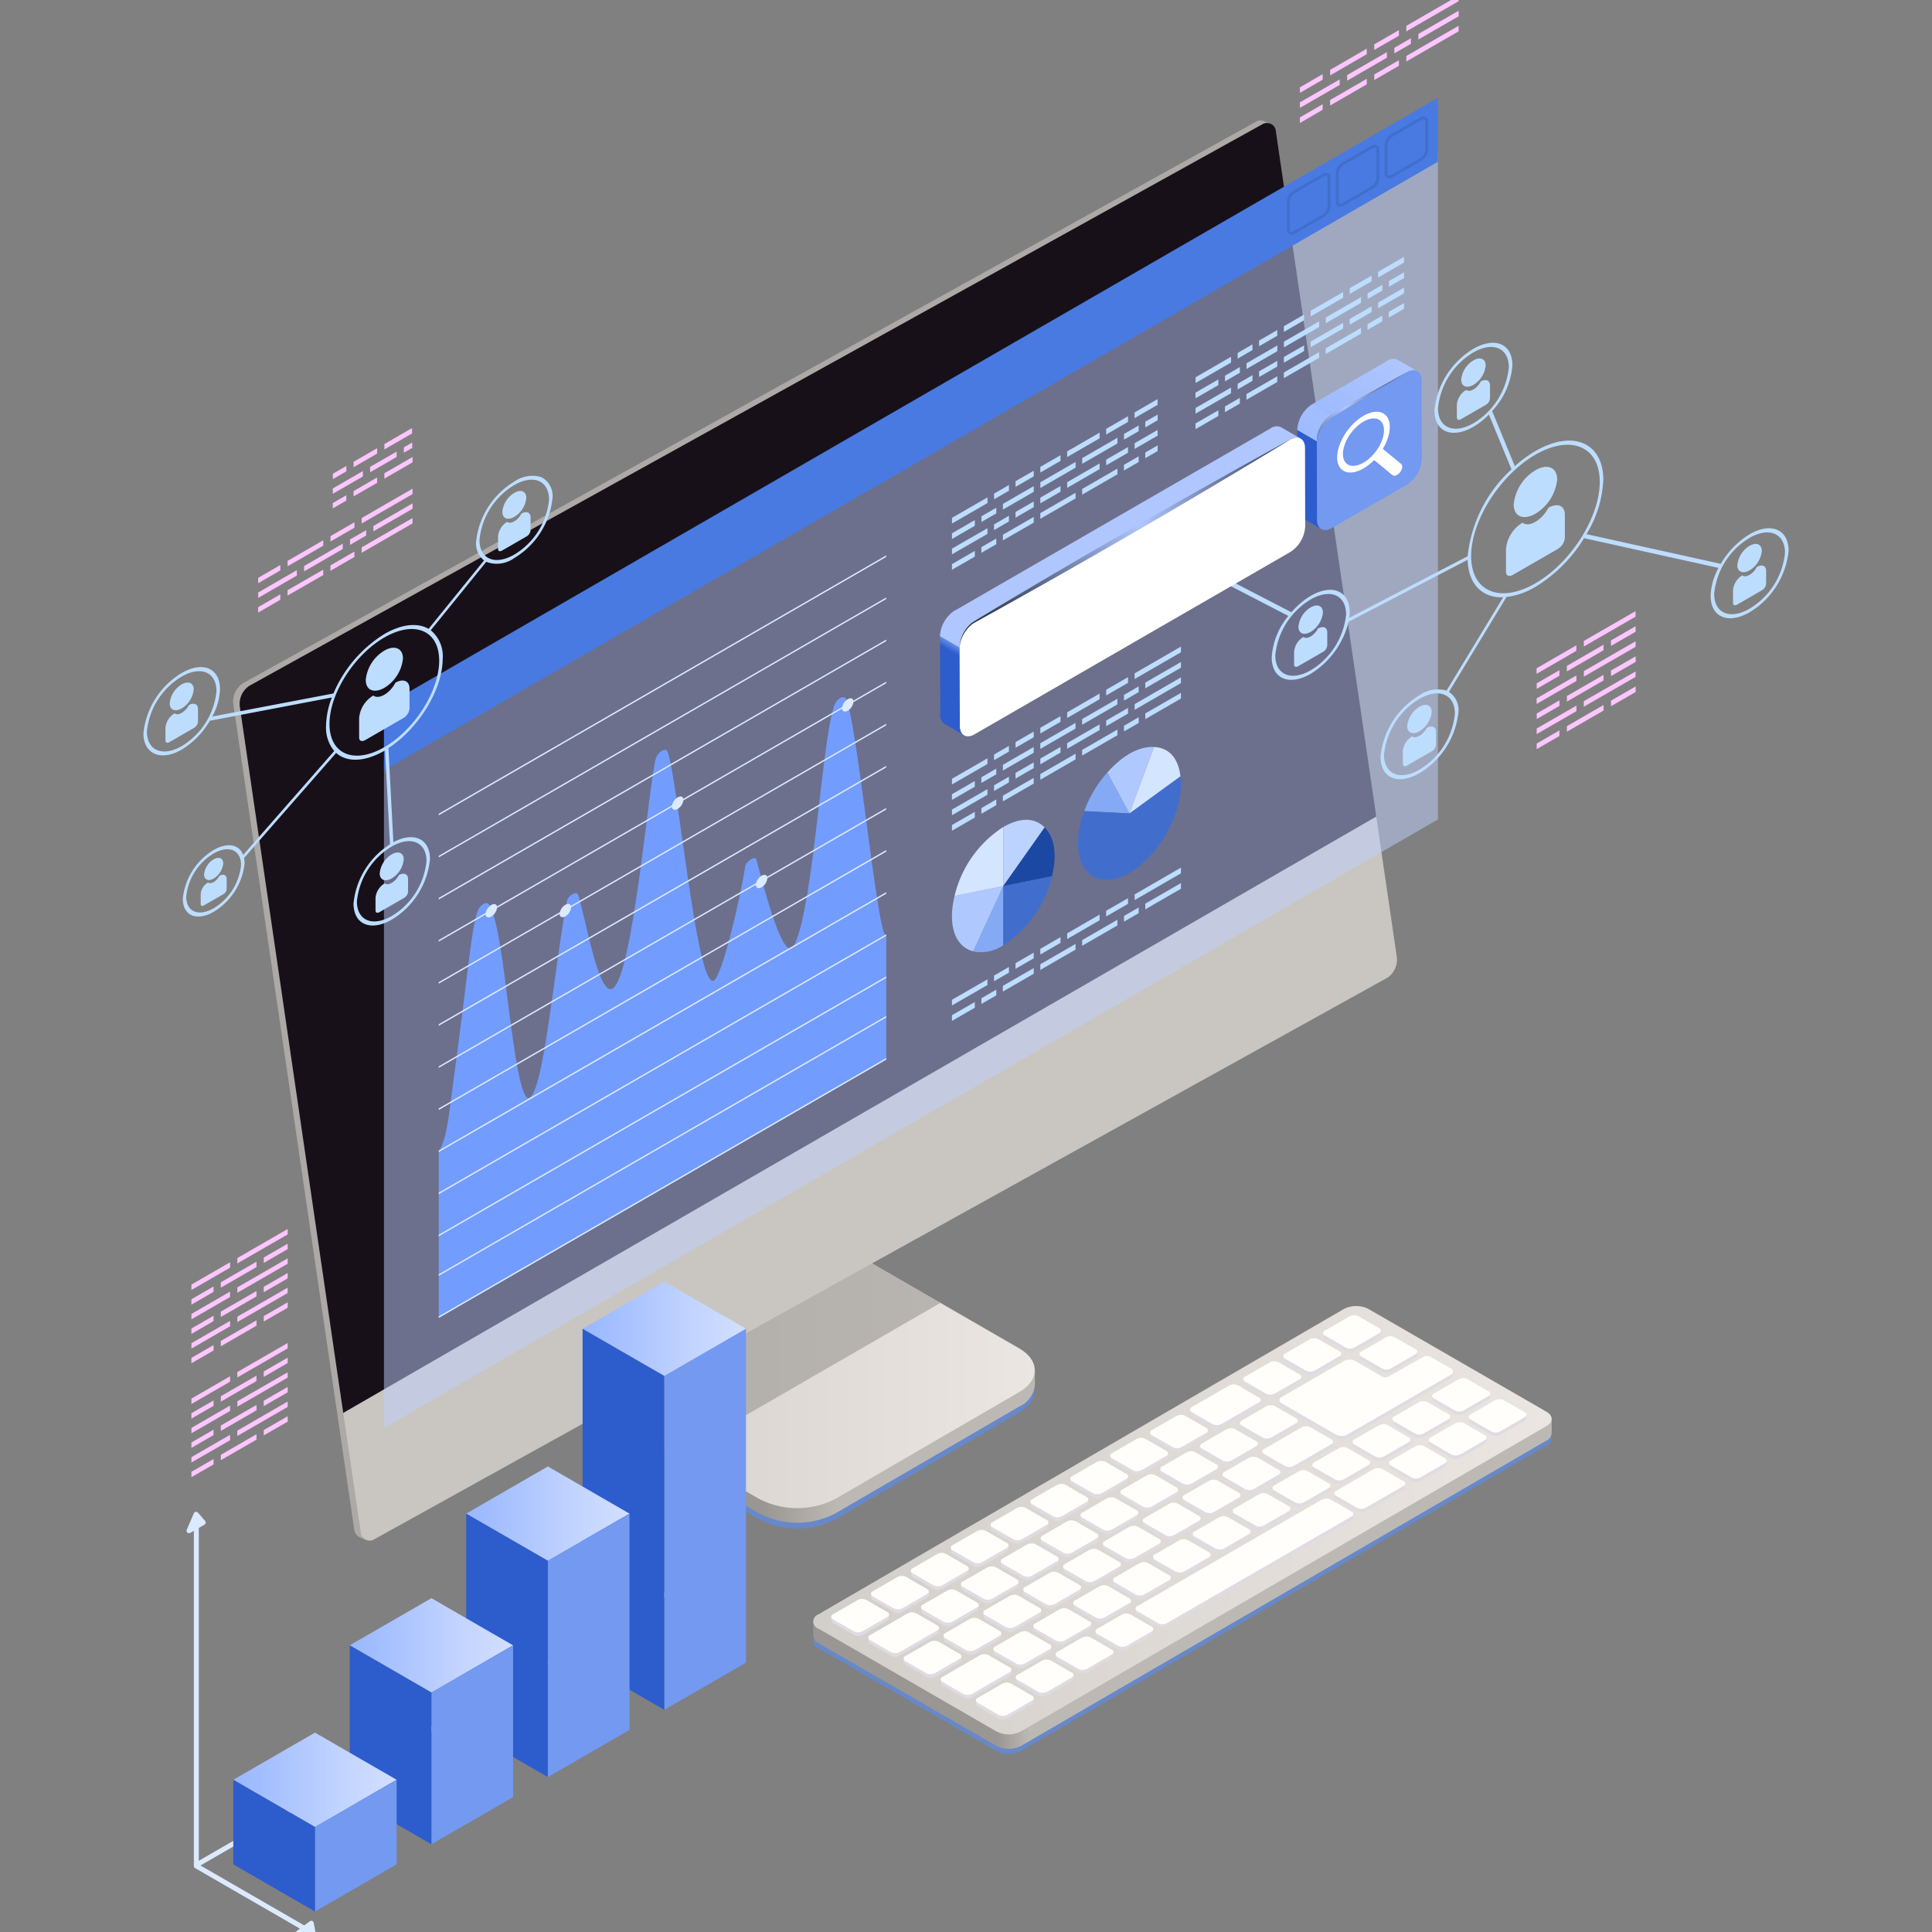 <svg xmlns="http://www.w3.org/2000/svg" xmlns:xlink="http://www.w3.org/1999/xlink" viewBox="0 0 170 170"><rect x="0" y="0" width="170" height="170" fill="#808080" stroke="none"/><defs><linearGradient id="a" x1="-681.524" y1="415.922" x2="-679.224" y2="415.922" gradientTransform="matrix(2.857, 0, 0, -2.857, 2014.239, 1315.611)" gradientUnits="userSpaceOnUse"><stop offset="0" stop-color="#999693"/><stop offset="1" stop-color="#bcb9b5"/></linearGradient><linearGradient id="b" x1="-687.793" y1="418.296" x2="-673.127" y2="418.296" gradientTransform="matrix(2.857, 0, 0, -2.857, 2014.239, 1315.611)" gradientUnits="userSpaceOnUse"><stop offset="0" stop-color="#d2ceca"/><stop offset="1" stop-color="#ebe6e1"/></linearGradient><linearGradient id="c" x1="-674.283" y1="411.69" x2="-673.327" y2="411.69" xlink:href="#a"/><linearGradient id="d" x1="-679.948" y1="413.652" x2="-657.207" y2="413.652" xlink:href="#b"/><linearGradient id="e" x1="-662.385" y1="449.64" x2="-664.093" y2="446.682" gradientTransform="matrix(2.857, 0, 0, -2.857, 2014.239, 1315.611)" gradientUnits="userSpaceOnUse"><stop offset="0" stop-color="#afc6ff"/><stop offset="1" stop-color="#98b7ff"/></linearGradient><linearGradient id="f" x1="-672.871" y1="439.904" x2="-673.363" y2="439.052" gradientTransform="matrix(2.857, 0, 0, -2.857, 2014.239, 1315.611)" gradientUnits="userSpaceOnUse"><stop offset="0" stop-color="#afc6ff"/><stop offset="0.073" stop-color="#a7c1ff"/><stop offset="0.221" stop-color="#9cb9ff"/><stop offset="0.384" stop-color="#98b7ff"/><stop offset="0.482" stop-color="#91b1fb"/><stop offset="0.627" stop-color="#7c9ff2"/><stop offset="0.803" stop-color="#5b83e2"/><stop offset="1" stop-color="#2d5ccc"/></linearGradient><radialGradient id="g" cx="-669.91" cy="444.338" r="8.622" gradientTransform="matrix(2.857, 0, 0, -2.857, 2014.239, 1315.611)" gradientUnits="userSpaceOnUse"><stop offset="0" stop-color="#afc6ff"/><stop offset="0.014" stop-color="#acc3fb"/><stop offset="0.386" stop-color="#637091"/><stop offset="0.685" stop-color="#2e3443"/><stop offset="0.896" stop-color="#0d0e13"/><stop offset="1"/></radialGradient><radialGradient id="h" cx="-663.623" cy="447.932" r="3.888" xlink:href="#g"/><linearGradient id="i" x1="153.192" y1="419.548" x2="158.224" y2="419.548" gradientTransform="translate(503.323 1315.611) rotate(180) scale(2.857)" gradientUnits="userSpaceOnUse"><stop offset="0" stop-color="#d2dfff"/><stop offset="0.351" stop-color="#c1d3ff"/><stop offset="1" stop-color="#98b7ff"/></linearGradient><linearGradient id="j" x1="156.778" y1="413.855" x2="161.809" y2="413.855" xlink:href="#i"/><linearGradient id="k" x1="160.364" y1="409.798" x2="165.395" y2="409.798" xlink:href="#i"/><linearGradient id="l" x1="163.95" y1="405.657" x2="168.981" y2="405.657" xlink:href="#i"/></defs><path d="M136.081,125.944a.659.659,0,0,1,.007,1.248L89.833,154.074a2.357,2.357,0,0,1-2.153,0l-15.673-9.048A.66.66,0,0,1,72,143.778L118.255,116.9a2.383,2.383,0,0,1,2.154,0Z" fill="#6788c9"/><path d="M89.675,120.44c1.829,1.056,1.831,2.787.006,3.847l-16.2,9.418a7.346,7.346,0,0,1-6.642.009L49.262,123.569a.234.234,0,0,1-.085-.319.256.256,0,0,1,.085-.085l22.493-13.072Z" fill="#6788c9"/><path d="M48.916,121.571l0,1.273,17.92,10.347a7.3,7.3,0,0,0,6.627,0L89.7,123.755a2.324,2.324,0,0,0,1.363-1.905l0-1.273Z" fill="url(#a)"/><path d="M89.675,118.642c1.829,1.056,1.831,2.787.006,3.847l-16.2,9.415a7.346,7.346,0,0,1-6.642.01L49.262,121.768a.235.235,0,0,1-.085-.32.262.262,0,0,1,.085-.084l22.493-13.07Z" fill="url(#b)"/><polygon points="56.991 106.917 79.881 93.663 72.816 108.905 49.927 122.158 56.991 106.917" fill="#bcb9b5"/><polygon points="56.154 105.936 56.991 106.917 49.927 122.158 49.438 122.094 48.914 121.573 56.154 105.936" fill="#8d3fcf"/><path d="M59.829,127.877,82.75,114.643l-9.935-5.736,7.068-15.244-22.89,13.254-.837-.982-7.24,15.636,0,1.273,10.918,6.305Z" fill="#999693" opacity="0.6" style="isolation:isolate"/><path d="M111.19,10.645a.815.815,0,0,0-.7.077L21.385,60.115a1.909,1.909,0,0,0-.858,1.824l10.635,72.6a.894.894,0,0,0,.516.748l.567.222L111.758,10.868Z" fill="#aca9a6"/><path d="M31.776,54.892l-9.823,5.445a1.59,1.59,0,0,0-.525.529Z" fill="#bcb9b5"/><path d="M29.945,122.557l1.789,12.206a.791.791,0,0,0,1.222.669l89.106-49.391a1.909,1.909,0,0,0,.849-1.819l-1.846-12.594a1.061,1.061,0,0,0-1.2-.9,1.079,1.079,0,0,0-.377.131Z" fill="#c9c6c1"/><path d="M112.274,11.619a.792.792,0,0,0-1.214-.675L21.953,60.336A1.907,1.907,0,0,0,21.1,62.16L30.2,124.326l90.9-52.475Z" fill="#181019"/><path d="M71.558,142.675l0,1.278a.767.767,0,0,0,.45.629l15.672,9.048a2.363,2.363,0,0,0,2.153,0l46.255-26.88a.761.761,0,0,0,.445-.621l0-1.277Z" fill="url(#c)"/><path d="M136.081,124.224c.6.348.6.9.007,1.249l-46.255,26.88a2.363,2.363,0,0,1-2.153,0L72.007,143.3A.66.66,0,0,1,72,142.056l46.256-26.88a2.389,2.389,0,0,1,2.154,0Z" fill="url(#d)"/><path d="M87.432,145.378a.154.154,0,0,1,0-.074.158.158,0,0,1,0-.075.24.24,0,0,1,.146-.257l2.172-1.255a.851.851,0,0,1,.765,0l1.827,1.055a.24.24,0,0,1,.146.258.184.184,0,0,1,0,.074.184.184,0,0,1,0,.074.241.241,0,0,1-.146.259l-2.173,1.254a.845.845,0,0,1-.765,0l-1.826-1.055A.241.241,0,0,1,87.432,145.378Zm-4.252-.921,1.827,1.055a.849.849,0,0,0,.764,0l2.172-1.255A.239.239,0,0,0,88.09,144a.189.189,0,0,0,0-.075.184.184,0,0,0,0-.074.238.238,0,0,0-.147-.257l-1.826-1.056a.845.845,0,0,0-.765,0l-2.172,1.255a.24.24,0,0,0-.146.257.158.158,0,0,0,0,.075.15.15,0,0,0,0,.073A.241.241,0,0,0,83.18,144.457Zm5.038-7.216a.241.241,0,0,0-.145.258.184.184,0,0,0,0,.074.184.184,0,0,0,0,.074.241.241,0,0,0,.145.258l1.829,1.055a.843.843,0,0,0,.764,0l2.172-1.255a.239.239,0,0,0,.146-.257.154.154,0,0,0,0-.074.158.158,0,0,0,0-.075.239.239,0,0,0-.146-.258C90.3,135.49,91.2,135.518,88.218,137.241Zm30.015-6.753,2.173-1.254a.243.243,0,0,0,.146-.259.18.18,0,0,0,0-.073.184.184,0,0,0,0-.074.242.242,0,0,0-.146-.258l-1.827-1.055a.839.839,0,0,0-.765,0l-2.172,1.253a.24.24,0,0,0-.146.259.154.154,0,0,0,0,.074.15.15,0,0,0,0,.073.239.239,0,0,0,.146.259l1.826,1.055A.839.839,0,0,0,118.233,130.488ZM93.679,144.665l2.173-1.254a.24.24,0,0,0,.146-.258.224.224,0,0,0,0-.073.236.236,0,0,0,0-.075.24.24,0,0,0-.146-.258l-1.827-1.055a.845.845,0,0,0-.765,0l-2.173,1.254a.241.241,0,0,0-.145.258.15.15,0,0,0,0,.073.163.163,0,0,0,0,.076.239.239,0,0,0,.145.257l1.827,1.055a.841.841,0,0,0,.763,0Zm-6.8-6.654-2.174,1.255a.242.242,0,0,0-.145.258.184.184,0,0,0,0,.074.184.184,0,0,0,0,.074.242.242,0,0,0,.145.258l1.828,1.055a.845.845,0,0,0,.765,0l2.172-1.254a.241.241,0,0,0,.147-.258.184.184,0,0,0,0-.074.184.184,0,0,0,0-.074.24.24,0,0,0-.147-.258l-1.827-1.056A.849.849,0,0,0,86.884,138.011Zm24.333-3.472,2.172-1.255a.239.239,0,0,0,.147-.257.189.189,0,0,0,0-.075.184.184,0,0,0,0-.074.241.241,0,0,0-.147-.258l-1.826-1.055a.845.845,0,0,0-.765,0l-2.172,1.255a.24.24,0,0,0-.146.257.189.189,0,0,0,0,.075.184.184,0,0,0,0,.074.238.238,0,0,0,.146.257l1.826,1.056A.851.851,0,0,0,111.217,134.539ZM93.9,133.961l-2.174,1.254a.241.241,0,0,0-.145.259.15.15,0,0,0,0,.073.158.158,0,0,0,0,.075.242.242,0,0,0,.145.257l1.827,1.056a.847.847,0,0,0,.766,0l2.172-1.256a.24.24,0,0,0,.146-.256.189.189,0,0,0,0-.075.184.184,0,0,0,0-.074.242.242,0,0,0-.146-.258l-1.827-1.055a.841.841,0,0,0-.766,0Zm13.808,2.6,2.174-1.255a.242.242,0,0,0,.146-.258.23.23,0,0,0,0-.074.23.23,0,0,0,0-.074.243.243,0,0,0-.146-.258l-1.828-1.054a.843.843,0,0,0-.764,0l-2.173,1.253a.243.243,0,0,0-.146.258.189.189,0,0,0,0,.075.184.184,0,0,0,0,.074.241.241,0,0,0,.146.258l1.827,1.055a.847.847,0,0,0,.763,0Zm-10.524,6.076,2.174-1.255a.241.241,0,0,0,.146-.258.23.23,0,0,0,0-.074.224.224,0,0,0,0-.073.242.242,0,0,0-.146-.259l-1.828-1.055a.849.849,0,0,0-.764,0L94.6,140.92a.24.24,0,0,0-.145.257.158.158,0,0,0,0,.075.154.154,0,0,0,0,.074.237.237,0,0,0,.145.257l1.827,1.056a.844.844,0,0,0,.763,0Zm17.539-10.126,2.173-1.255a.236.236,0,0,0,.146-.258.18.18,0,0,0,0-.073.184.184,0,0,0,0-.074.241.241,0,0,0-.146-.259l-1.826-1.054a.847.847,0,0,0-.766,0l-2.172,1.254a.243.243,0,0,0-.147.258.184.184,0,0,0,0,.074.189.189,0,0,0,0,.075.243.243,0,0,0,.147.258l1.828,1.054A.841.841,0,0,0,114.725,132.513Zm-14.031,8.1,2.172-1.254a.242.242,0,0,0,.146-.259.154.154,0,0,0,0-.074.154.154,0,0,0,0-.074.24.24,0,0,0-.146-.258l-1.827-1.055a.843.843,0,0,0-.764,0L98.1,138.9a.242.242,0,0,0-.145.258.15.15,0,0,0,0,.073.158.158,0,0,0,0,.075.242.242,0,0,0,.145.258l1.828,1.055A.845.845,0,0,0,100.694,140.615Zm3.506-2.026,2.174-1.255a.239.239,0,0,0,.146-.257.23.23,0,0,0,0-.074.23.23,0,0,0,0-.074.241.241,0,0,0-.146-.258l-1.827-1.055a.843.843,0,0,0-.764,0l-2.174,1.255a.241.241,0,0,0-.145.258.15.15,0,0,0,0,.073.158.158,0,0,0,0,.075.243.243,0,0,0,.145.258l1.829,1.054A.839.839,0,0,0,104.2,138.589Zm-20.824,1.448L81.2,141.291a.243.243,0,0,0-.145.258.184.184,0,0,0,0,.074.189.189,0,0,0,0,.075.243.243,0,0,0,.145.258l1.828,1.054a.843.843,0,0,0,.764,0l2.173-1.254a.241.241,0,0,0,.147-.258.184.184,0,0,0,0-.074.184.184,0,0,0,0-.074.24.24,0,0,0-.147-.258l-1.827-1.055A.843.843,0,0,0,83.376,140.037Zm12.919-.6,2.173-1.255a.239.239,0,0,0,.146-.257.189.189,0,0,0,0-.075.184.184,0,0,0,0-.074.243.243,0,0,0-.146-.258l-1.828-1.056a.854.854,0,0,0-.763,0L93.7,137.718a.238.238,0,0,0-.146.257.189.189,0,0,0,0,.075.179.179,0,0,0,0,.073.24.24,0,0,0,.146.258l1.827,1.055a.849.849,0,0,0,.764,0Zm10.524-6.076,2.174-1.254a.245.245,0,0,0,.145-.259.154.154,0,0,0,0-.074.154.154,0,0,0,0-.074.241.241,0,0,0-.145-.258l-1.829-1.055a.843.843,0,0,0-.764,0l-2.172,1.255a.239.239,0,0,0-.146.258.18.18,0,0,0,0,.073.189.189,0,0,0,0,.075.237.237,0,0,0,.146.257l1.827,1.056a.843.843,0,0,0,.764,0Zm-3.508,2.024,2.173-1.253a.241.241,0,0,0,.145-.258.133.133,0,0,0,0-.074.133.133,0,0,0,0-.074.24.24,0,0,0-.145-.258l-1.828-1.056a.849.849,0,0,0-.764,0l-2.171,1.255a.241.241,0,0,0-.146.258.189.189,0,0,0,0,.075.184.184,0,0,0,0,.074.241.241,0,0,0,.146.257l1.828,1.054a.836.836,0,0,0,.762,0ZM99.8,137.411l2.173-1.255a.237.237,0,0,0,.145-.258.154.154,0,0,0,0-.074.154.154,0,0,0,0-.074.238.238,0,0,0-.145-.258l-1.828-1.055a.849.849,0,0,0-.764,0l-2.172,1.254a.241.241,0,0,0-.146.258.184.184,0,0,0,0,.074.189.189,0,0,0,0,.075.24.24,0,0,0,.146.257l1.827,1.056a.843.843,0,0,0,.764,0Zm26.243-14.445a.15.15,0,0,0,0,.073.158.158,0,0,0,0,.075.24.24,0,0,0,.146.257l1.827,1.056a.843.843,0,0,0,.764,0l2.173-1.254a.241.241,0,0,0,.146-.258.159.159,0,0,0,0-.075.154.154,0,0,0,0-.074.24.24,0,0,0-.146-.258l-1.826-1.055a.845.845,0,0,0-.765,0l-2.173,1.254a.243.243,0,0,0-.146.259Zm-33.26,18.5,2.174-1.254a.241.241,0,0,0,.145-.258.184.184,0,0,0,0-.074.184.184,0,0,0,0-.074.237.237,0,0,0-.145-.257l-1.828-1.056a.837.837,0,0,0-.764,0L90.2,139.742a.243.243,0,0,0-.147.258.236.236,0,0,0,0,.075.224.224,0,0,0,0,.073.245.245,0,0,0,.147.258l1.828,1.055a.843.843,0,0,0,.764,0Zm-3.161-.946a.845.845,0,0,0-.765,0l-2.172,1.254a.243.243,0,0,0-.148.259.224.224,0,0,0,0,.073.23.23,0,0,0,0,.074.245.245,0,0,0,.148.259l1.825,1.054a.841.841,0,0,0,.766,0l2.172-1.253a.243.243,0,0,0,.147-.259.23.23,0,0,0,0-.074.23.23,0,0,0,0-.074.241.241,0,0,0-.147-.258Zm11.291-10.6-2.174,1.255a.24.24,0,0,0-.145.258.189.189,0,0,0,0,.075.179.179,0,0,0,0,.073.241.241,0,0,0,.145.258l1.828,1.056a.856.856,0,0,0,.764,0l2.173-1.256a.243.243,0,0,0,.147-.258.23.23,0,0,0,0-.074.23.23,0,0,0,0-.074.247.247,0,0,0-.147-.258l-1.827-1.055a.849.849,0,0,0-.764,0Zm3.507-2.026-2.173,1.255a.241.241,0,0,0-.145.257.189.189,0,0,0,0,.075.189.189,0,0,0,0,.075.239.239,0,0,0,.145.257l1.828,1.055a.843.843,0,0,0,.764,0l2.173-1.254a.247.247,0,0,0,.147-.258.23.23,0,0,0,0-.074.23.23,0,0,0,0-.074.247.247,0,0,0-.147-.258l-1.828-1.056a.844.844,0,0,0-.763,0Zm5.9,3.45,2.172-1.254a.241.241,0,0,0,.146-.258.154.154,0,0,0,0-.074.158.158,0,0,0,0-.075.24.24,0,0,0-.146-.257l-1.827-1.055a.845.845,0,0,0-.765,0l-2.173,1.254a.243.243,0,0,0-.145.258.189.189,0,0,0,0,.075.18.18,0,0,0,0,.073.241.241,0,0,0,.145.258l1.829,1.055a.842.842,0,0,0,.765,0Zm-2.4-5.474-2.173,1.254a.241.241,0,0,0-.145.257.158.158,0,0,0,0,.075.154.154,0,0,0,0,.074.245.245,0,0,0,.145.259l1.828,1.053a.839.839,0,0,0,.765,0l2.172-1.254a.241.241,0,0,0,.147-.259.18.18,0,0,0,0-.073.184.184,0,0,0,0-.074.241.241,0,0,0-.147-.258l-1.827-1.055a.84.84,0,0,0-.764,0ZM97.41,131.935l-2.174,1.256a.238.238,0,0,0-.146.256.189.189,0,0,0,0,.075.189.189,0,0,0,0,.075.241.241,0,0,0,.146.257c1.794,1.035,2.1,1.336,2.592,1.055L100,133.654a.242.242,0,0,0,.146-.257.189.189,0,0,0,0-.075.184.184,0,0,0,0-.074.243.243,0,0,0-.146-.257l-1.827-1.056A.843.843,0,0,0,97.41,131.935Zm16.427-2.625,3.3-1.909a.239.239,0,0,0,.146-.257.23.23,0,0,0,0-.074.23.23,0,0,0,0-.074.242.242,0,0,0-.146-.259l-1.827-1.055a.858.858,0,0,0-.765,0l-3.3,1.908a.239.239,0,0,0-.146.258.189.189,0,0,0,0,.075.184.184,0,0,0,0,.074.238.238,0,0,0,.146.257l1.828,1.056a.845.845,0,0,0,.762,0Zm.2-4.421-1.827-1.054a.839.839,0,0,0-.765,0l-2.173,1.253a.243.243,0,0,0-.145.258.159.159,0,0,0,0,.075.154.154,0,0,0,0,.074.24.24,0,0,0,.145.258l1.827,1.054a.837.837,0,0,0,.764,0l2.174-1.253a.242.242,0,0,0,.146-.258.184.184,0,0,0,0-.074.189.189,0,0,0,0-.075.241.241,0,0,0-.148-.258Zm-12.671,1.71,1.828,1.055a.847.847,0,0,0,.763,0l2.174-1.255a.239.239,0,0,0,.146-.256.242.242,0,0,0,0-.076.23.23,0,0,0,0-.074.24.24,0,0,0-.146-.257l-1.828-1.055a.837.837,0,0,0-.764,0l-2.173,1.254a.241.241,0,0,0-.145.258.154.154,0,0,0,0,.074.158.158,0,0,0,0,.075.241.241,0,0,0,.144.257ZM90.8,149.291l-1.827-1.055a.849.849,0,0,0-.764,0l-2.173,1.255a.241.241,0,0,0-.147.258.236.236,0,0,0,0,.075.23.23,0,0,0,0,.074.24.24,0,0,0,.147.257l1.827,1.056a.849.849,0,0,0,.764,0l2.173-1.256a.241.241,0,0,0,.147-.258.23.23,0,0,0,0-.074.224.224,0,0,0,0-.073.247.247,0,0,0-.148-.259Zm3.508-2.025-1.827-1.055a.854.854,0,0,0-.766,0l-2.172,1.254a.243.243,0,0,0-.146.258.236.236,0,0,0,0,.075.23.23,0,0,0,0,.074.242.242,0,0,0,.146.258l1.828,1.054a.837.837,0,0,0,.764,0l2.173-1.253a.244.244,0,0,0,.147-.259.23.23,0,0,0,0-.074.23.23,0,0,0,0-.074.242.242,0,0,0-.149-.258Zm-5.325-.061a.236.236,0,0,0,0-.075.236.236,0,0,0,0-.075.245.245,0,0,0-.146-.258l-1.827-1.054a.847.847,0,0,0-.766,0l-3.3,1.907a.241.241,0,0,0-.146.258.184.184,0,0,0,0,.074.184.184,0,0,0,0,.074.242.242,0,0,0,.146.258l1.828,1.055a.843.843,0,0,0,.764,0l3.3-1.907a.24.24,0,0,0,.144-.257Zm8.833-1.964-1.827-1.055a.845.845,0,0,0-.765,0L93.05,145.44a.244.244,0,0,0-.146.259.224.224,0,0,0,0,.073.236.236,0,0,0,0,.075.243.243,0,0,0,.146.258l1.828,1.054a.843.843,0,0,0,.764,0l2.173-1.255a.239.239,0,0,0,.145-.257.154.154,0,0,0,0-.074.154.154,0,0,0,0-.074.24.24,0,0,0-.147-.258Zm-19.606-2.9a.154.154,0,0,0,0-.074.158.158,0,0,0,0-.075.242.242,0,0,0-.146-.258l-1.828-1.054a.835.835,0,0,0-.763,0L73.3,142.137a.241.241,0,0,0-.145.259.154.154,0,0,0,0,.074.154.154,0,0,0,0,.074.24.24,0,0,0,.145.258l1.828,1.055a.845.845,0,0,0,.765,0l2.172-1.254a.238.238,0,0,0,.144-.258Zm6.374,3.679a.15.15,0,0,0,0-.073.154.154,0,0,0,0-.074.239.239,0,0,0-.146-.258l-1.827-1.055a.839.839,0,0,0-.765,0l-2.171,1.254a.241.241,0,0,0-.147.259.18.18,0,0,0,0,.073.189.189,0,0,0,0,.075.24.24,0,0,0,.147.257l1.827,1.055a.837.837,0,0,0,.764,0l2.172-1.255a.239.239,0,0,0,.145-.258Zm-1.977-2.5a.154.154,0,0,0,0-.074.154.154,0,0,0,0-.074.238.238,0,0,0-.145-.258l-1.828-1.055a.849.849,0,0,0-.764,0l-3.3,1.907a.239.239,0,0,0-.144.259.154.154,0,0,0,0,.074.154.154,0,0,0,0,.074.238.238,0,0,0,.144.258l1.828,1.054a.843.843,0,0,0,.764,0l3.3-1.907a.241.241,0,0,0,.145-.258Zm51.558-19.16-1.827-1.056a.849.849,0,0,0-.764,0l-2.174,1.255a.239.239,0,0,0-.144.258.184.184,0,0,0,0,.074.184.184,0,0,0,0,.074.241.241,0,0,0,.144.258l1.828,1.056a.858.858,0,0,0,.765,0l2.172-1.256a.239.239,0,0,0,.147-.258.23.23,0,0,0,0-.074.23.23,0,0,0,0-.074.241.241,0,0,0-.148-.257Zm-7.015,4.05-1.826-1.057a.841.841,0,0,0-.766,0l-2.172,1.255a.239.239,0,0,0-.146.257.23.23,0,0,0,0,.074.23.23,0,0,0,0,.074.241.241,0,0,0,.146.258l1.828,1.055a.843.843,0,0,0,.764,0l2.173-1.254a.242.242,0,0,0,.145-.258.154.154,0,0,0,0-.074.15.15,0,0,0,0-.073.238.238,0,0,0-.148-.259Zm3.508-2.025-1.828-1.054a.835.835,0,0,0-.763,0l-2.176,1.252a.243.243,0,0,0-.147.259.224.224,0,0,0,0,.073.23.23,0,0,0,0,.074.242.242,0,0,0,.147.258l1.827,1.055a.843.843,0,0,0,.764,0l2.174-1.255a.24.24,0,0,0,.146-.257.154.154,0,0,0,0-.074.158.158,0,0,0,0-.075.243.243,0,0,0-.146-.259Zm-29.333,16.83L99.5,142.163a.841.841,0,0,0-.763,0l-2.176,1.252a.24.24,0,0,0-.144.257.154.154,0,0,0,0,.074.158.158,0,0,0,0,.075.24.24,0,0,0,.144.258l1.828,1.055a.845.845,0,0,0,.765,0l2.172-1.255a.239.239,0,0,0,.146-.257.154.154,0,0,0,0-.074.154.154,0,0,0,0-.074.239.239,0,0,0-.146-.258Zm-24.516-2.439,1.827,1.055a.843.843,0,0,0,.764,0l2.173-1.255a.241.241,0,0,0,.147-.257.23.23,0,0,0,0-.074.23.23,0,0,0,0-.074.241.241,0,0,0-.147-.258l-1.827-1.055a.843.843,0,0,0-.764,0l-2.173,1.254a.241.241,0,0,0-.146.258.184.184,0,0,0,0,.074.184.184,0,0,0,0,.074.243.243,0,0,0,.143.256Zm42.114-7.685-1.827-1.055a.843.843,0,0,0-.764,0l-16.248,9.38a.241.241,0,0,0-.145.257.194.194,0,0,0,0,.076.184.184,0,0,0,0,.074.241.241,0,0,0,.145.257l1.828,1.056a.851.851,0,0,0,.765,0l16.246-9.381a.241.241,0,0,0,.146-.257.236.236,0,0,0,0-.075.23.23,0,0,0,0-.074.246.246,0,0,0-.149-.261Zm4.559-2.669-1.826-1.055a.843.843,0,0,0-.764,0l-3.3,1.907a.245.245,0,0,0-.147.259.224.224,0,0,0,0,.073.236.236,0,0,0,0,.075.242.242,0,0,0,.147.257L119.414,133a.843.843,0,0,0,.764,0l3.3-1.908a.243.243,0,0,0,.148-.258.23.23,0,0,0,0-.074.23.23,0,0,0,0-.074.244.244,0,0,0-.152-.261Zm-1.711-1.945,2.173-1.255a.243.243,0,0,0,.147-.258.23.23,0,0,0,0-.074.23.23,0,0,0,0-.074.244.244,0,0,0-.147-.257l-1.827-1.056a.843.843,0,0,0-.764,0l-2.174,1.256a.242.242,0,0,0-.146.256.236.236,0,0,0,0,.075.23.23,0,0,0,0,.074.247.247,0,0,0,.146.259l1.828,1.054a.846.846,0,0,0,.761,0Zm-5.177-10.649,1.827,1.054a.849.849,0,0,0,.764,0l2.172-1.255a.239.239,0,0,0,.147-.258.184.184,0,0,0,0-.074.184.184,0,0,0,0-.074.24.24,0,0,0-.147-.257l-1.827-1.055a.841.841,0,0,0-.763,0l-2.173,1.254a.24.24,0,0,0-.147.259.184.184,0,0,0,0,.074.184.184,0,0,0,0,.074.239.239,0,0,0,.143.255Zm-3.508,2.024,1.826,1.056a.845.845,0,0,0,.765,0l2.174-1.255A.244.244,0,0,0,118,119.4a.189.189,0,0,0,0-.075.189.189,0,0,0,0-.075.243.243,0,0,0-.145-.257l-1.829-1.055a.843.843,0,0,0-.764,0l-2.172,1.255a.241.241,0,0,0-.147.257.184.184,0,0,0,0,.074.189.189,0,0,0,0,.075.242.242,0,0,0,.143.255Zm-8.214,4.722,1.828,1.054a.845.845,0,0,0,.765,0l3.3-1.907a.242.242,0,0,0,.146-.258.158.158,0,0,0,0-.075.15.15,0,0,0,0-.073.243.243,0,0,0-.146-.259l-1.827-1.054a.839.839,0,0,0-.765,0l-3.3,1.907a.243.243,0,0,0-.145.258.184.184,0,0,0,0,.074.184.184,0,0,0,0,.074.241.241,0,0,0,.142.256Zm4.706-2.7,1.827,1.055a.843.843,0,0,0,.764,0l2.173-1.254a.241.241,0,0,0,.145-.258.159.159,0,0,0,0-.075.154.154,0,0,0,0-.074.238.238,0,0,0-.145-.258l-1.828-1.054a.837.837,0,0,0-.764,0l-2.172,1.254a.242.242,0,0,0-.147.257.189.189,0,0,0,0,.075.184.184,0,0,0,0,.074.24.24,0,0,0,.143.256Zm10.068-2.61a.184.184,0,0,0,0,.074.189.189,0,0,0,0,.075.242.242,0,0,0,.147.257l1.827,1.055a.841.841,0,0,0,.763,0l2.173-1.253a.243.243,0,0,0,.147-.259.184.184,0,0,0,0-.074.189.189,0,0,0,0-.075.24.24,0,0,0-.147-.257l-1.826-1.055a.839.839,0,0,0-.765,0l-2.172,1.254a.243.243,0,0,0-.15.257Zm5.63,7.182,2.173-1.254a.243.243,0,0,0,.146-.259.184.184,0,0,0,0-.074.18.18,0,0,0,0-.073.243.243,0,0,0-.146-.259l-1.827-1.054a.845.845,0,0,0-.765,0l-2.173,1.254a.237.237,0,0,0-.145.258.154.154,0,0,0,0,.074.154.154,0,0,0,0,.074.239.239,0,0,0,.145.257l1.828,1.056A.843.843,0,0,0,125.275,126.452ZM83.821,136.726l1.828,1.056a.854.854,0,0,0,.763,0l2.173-1.255a.243.243,0,0,0,.146-.259.184.184,0,0,0,0-.074.18.18,0,0,0,0-.073.243.243,0,0,0-.146-.259l-1.828-1.055a.843.843,0,0,0-.764,0l-2.172,1.255a.239.239,0,0,0-.146.257.189.189,0,0,0,0,.075.184.184,0,0,0,0,.074.239.239,0,0,0,.146.258Zm3.508-2.025c2.633,1.52,1.723,1.556,4.765-.2a.242.242,0,0,0,.145-.258.154.154,0,0,0,0-.074.154.154,0,0,0,0-.074.243.243,0,0,0-.145-.258l-1.829-1.053a.843.843,0,0,0-.764,0l-2.172,1.255a.238.238,0,0,0-.146.257.154.154,0,0,0,0,.074.163.163,0,0,0,0,.076.241.241,0,0,0,.146.255Zm-7.016,4.05,1.826,1.056a.854.854,0,0,0,.766,0l2.172-1.255a.241.241,0,0,0,.146-.258.159.159,0,0,0,0-.075.154.154,0,0,0,0-.074.242.242,0,0,0-.146-.258l-1.828-1.055a.849.849,0,0,0-.764,0l-2.172,1.255a.239.239,0,0,0-.146.258.189.189,0,0,0,0,.075.18.18,0,0,0,0,.073.24.24,0,0,0,.146.258Zm10.524-6.077,1.828,1.056a.843.843,0,0,0,.764,0l2.173-1.255a.241.241,0,0,0,.145-.257.158.158,0,0,0,0-.075.15.15,0,0,0,0-.073.241.241,0,0,0-.145-.258l-1.828-1.055a.845.845,0,0,0-.765,0l-2.172,1.254a.241.241,0,0,0-.146.258.23.23,0,0,0,0,.074.23.23,0,0,0,0,.074.239.239,0,0,0,.146.257Zm7.015-4.05,1.828,1.056a.843.843,0,0,0,.764,0l2.173-1.255a.242.242,0,0,0,.146-.257.159.159,0,0,0,0-.075.158.158,0,0,0,0-.075.242.242,0,0,0-.146-.257l-1.827-1.055a.849.849,0,0,0-.764,0l-2.174,1.254a.241.241,0,0,0-.145.258.158.158,0,0,0,0,.075.154.154,0,0,0,0,.074.239.239,0,0,0,.146.257Zm-3.508,2.026,1.828,1.055a.843.843,0,0,0,.764,0l2.174-1.255a.24.24,0,0,0,.144-.257.137.137,0,0,0,0-.075.13.13,0,0,0,0-.073.24.24,0,0,0-.144-.259l-1.828-1.055a.851.851,0,0,0-.765,0l-2.173,1.255a.24.24,0,0,0-.145.257.158.158,0,0,0,0,.075.154.154,0,0,0,0,.074.24.24,0,0,0,.146.258Zm27.3-9.421-2.407-1.39a1.051,1.051,0,0,0-.949,0l-5.507,3.179a.3.3,0,0,0-.184.312.23.23,0,0,0,0,.074.236.236,0,0,0,0,.075.3.3,0,0,0,.184.31l4.8,2.772a1.055,1.055,0,0,0,.948,0l9.131-5.273a.3.3,0,0,0,.185-.311.23.23,0,0,0,0-.074.242.242,0,0,0,0-.076.3.3,0,0,0-.185-.311l-1.786-1.03a.7.7,0,0,0-.633,0l-3.067,1.746a.6.6,0,0,1-.533,0Z" fill="#e0dbe1"/><path d="M78.059,142.283l-2.172,1.255a.851.851,0,0,1-.765,0L73.3,142.482a.231.231,0,0,1-.148-.293.24.24,0,0,1,.148-.147l2.172-1.256a.851.851,0,0,1,.765,0l1.827,1.056a.229.229,0,0,1,.156.288A.221.221,0,0,1,78.059,142.283Zm3.508-2.466-1.827-1.056a.849.849,0,0,0-.764,0L76.8,140.016a.234.234,0,0,0-.145.3.238.238,0,0,0,.145.146l1.827,1.055a.851.851,0,0,0,.765,0l2.172-1.255a.233.233,0,0,0,.148-.294.226.226,0,0,0-.146-.147Zm3.508-2.026-1.826-1.055a.845.845,0,0,0-.765,0l-2.173,1.255a.233.233,0,0,0-.145.3.228.228,0,0,0,.145.144l1.827,1.056a.858.858,0,0,0,.765,0l2.172-1.255a.232.232,0,0,0,.149-.294.235.235,0,0,0-.147-.148Zm3.509-2.025-1.827-1.055a.843.843,0,0,0-.764,0l-2.174,1.254a.234.234,0,0,0,0,.442l1.827,1.054a.845.845,0,0,0,.765,0l2.173-1.255a.232.232,0,0,0,0-.441Zm3.508-2.025-1.827-1.055a.843.843,0,0,0-.764,0l-2.173,1.254a.234.234,0,0,0,0,.442l1.826,1.054a.845.845,0,0,0,.765,0l2.173-1.254a.233.233,0,0,0,0-.441Zm3.508-2.026-1.828-1.054a.839.839,0,0,0-.765,0l-2.172,1.253a.232.232,0,0,0-.144.3.224.224,0,0,0,.144.145l1.827,1.056a.845.845,0,0,0,.765,0l2.173-1.255a.232.232,0,0,0,.146-.3.235.235,0,0,0-.144-.146Zm3.508-2.026-1.828-1.055a.851.851,0,0,0-.765,0l-2.172,1.256a.232.232,0,0,0-.146.3.229.229,0,0,0,.146.145l1.828,1.056a.843.843,0,0,0,.764,0l2.173-1.255a.234.234,0,0,0,0-.442Zm3.508-2.025-1.828-1.055a.851.851,0,0,0-.765,0l-2.172,1.255a.233.233,0,0,0-.146.3.229.229,0,0,0,.146.145l1.827,1.055a.849.849,0,0,0,.764,0l2.174-1.254a.234.234,0,0,0,0-.442Zm3.508-2.026-1.828-1.054a.843.843,0,0,0-.764,0l-2.173,1.254a.233.233,0,0,0-.145.3.228.228,0,0,0,.145.145l1.828,1.055a.847.847,0,0,0,.763,0l2.174-1.255a.233.233,0,0,0,.143-.3.228.228,0,0,0-.141-.143Zm4.637-2.677-1.828-1.055a.843.843,0,0,0-.764,0l-3.3,1.907a.234.234,0,0,0,0,.442l1.828,1.055a.851.851,0,0,0,.765,0l3.3-1.908a.234.234,0,0,0,0-.441Zm13.176,3.5-1.827-1.055a.837.837,0,0,0-.764,0l-2.174,1.254a.234.234,0,0,0,0,.443L121,128.158a.841.841,0,0,0,.763,0l2.174-1.255a.233.233,0,0,0,0-.44Zm3.508-2.025-1.828-1.055a.841.841,0,0,0-.763,0l-2.174,1.254a.233.233,0,0,0-.146.3.229.229,0,0,0,.146.145l1.828,1.055a.837.837,0,0,0,.764,0l2.173-1.253a.233.233,0,0,0,.147-.3.226.226,0,0,0-.143-.146Zm3.508-2.025-1.827-1.055a.839.839,0,0,0-.765,0l-2.173,1.254a.233.233,0,0,0-.146.3.228.228,0,0,0,.146.146l1.828,1.055a.841.841,0,0,0,.763,0l2.174-1.254a.233.233,0,0,0,0-.441Zm-3.809,5.9-1.821-1.055a.847.847,0,0,0-.766,0l-2.172,1.254a.233.233,0,0,0,0,.442l1.828,1.055a.837.837,0,0,0,.764,0l2.173-1.254a.233.233,0,0,0,.143-.3.23.23,0,0,0-.146-.144Zm3.508-2.026-1.828-1.054a.843.843,0,0,0-.764,0l-2.173,1.254a.233.233,0,0,0,0,.441l1.827,1.056a.858.858,0,0,0,.765,0l2.173-1.256a.234.234,0,0,0,.149-.293.228.228,0,0,0-.146-.147Zm3.507-2.025-1.828-1.056a.847.847,0,0,0-.763,0l-2.174,1.255a.234.234,0,0,0-.144.3.231.231,0,0,0,.144.144l1.828,1.054a.839.839,0,0,0,.765,0l2.172-1.253a.234.234,0,0,0,0-.442Zm-51.7,18.758-1.827-1.055a.843.843,0,0,0-.764,0l-3.3,1.908a.232.232,0,0,0-.144.3.228.228,0,0,0,.144.145l1.828,1.055a.849.849,0,0,0,.764,0l3.3-1.908a.232.232,0,0,0,.147-.294A.227.227,0,0,0,82.459,143.021ZM85.967,141l-1.827-1.054a.845.845,0,0,0-.765,0L81.2,141.2a.234.234,0,0,0,0,.442l1.828,1.054a.843.843,0,0,0,.764,0l2.173-1.254a.232.232,0,0,0,.147-.294.235.235,0,0,0-.147-.148Zm3.508-2.025-1.827-1.055a.851.851,0,0,0-.765,0L84.71,139.17a.233.233,0,0,0,0,.441l1.828,1.055a.845.845,0,0,0,.765,0l2.172-1.255a.233.233,0,0,0,.147-.295.239.239,0,0,0-.147-.146Zm3.508-2.025-1.827-1.055a.849.849,0,0,0-.764,0l-2.174,1.255a.232.232,0,0,0,0,.44l1.827,1.056a.854.854,0,0,0,.766,0l2.172-1.255a.232.232,0,0,0,0-.441Zm3.508-2.026-1.827-1.055a.843.843,0,0,0-.764,0l-2.174,1.256a.233.233,0,0,0,0,.441l1.828,1.055a.851.851,0,0,0,.765,0l2.172-1.256a.233.233,0,0,0,.147-.294.236.236,0,0,0-.147-.147ZM100,132.894l-1.827-1.057a.851.851,0,0,0-.762,0l-2.174,1.255a.235.235,0,0,0-.147.3.238.238,0,0,0,.147.147l1.827,1.054a.851.851,0,0,0,.765,0L100,133.334a.234.234,0,0,0,.145-.3.238.238,0,0,0-.147-.145Zm3.508-2.025-1.827-1.055a.843.843,0,0,0-.764,0l-2.174,1.254a.233.233,0,0,0-.145.295.229.229,0,0,0,.145.146l1.828,1.056a.849.849,0,0,0,.764,0l2.173-1.255a.233.233,0,0,0,0-.441Zm3.508-2.026-1.828-1.054a.843.843,0,0,0-.764,0l-2.173,1.254a.234.234,0,0,0,0,.442l1.828,1.053a.837.837,0,0,0,.764,0l2.173-1.253a.234.234,0,0,0,0-.442Zm3.508-2.025-1.827-1.056a.851.851,0,0,0-.765,0l-2.173,1.255a.234.234,0,0,0,0,.442l1.828,1.054a.839.839,0,0,0,.765,0l2.172-1.253a.233.233,0,0,0,0-.442Zm3.508-2.026-1.827-1.055a.851.851,0,0,0-.765,0l-2.173,1.256a.232.232,0,0,0,0,.44l1.827,1.055a.847.847,0,0,0,.766,0l2.172-1.254a.234.234,0,0,0,0-.442Zm-29.6,20.731-1.826-1.056a.845.845,0,0,0-.765,0l-2.172,1.255a.233.233,0,0,0-.148.295.238.238,0,0,0,.148.146l1.827,1.055a.843.843,0,0,0,.764,0l2.172-1.254a.233.233,0,0,0,.146-.3.229.229,0,0,0-.146-.145Zm3.508-2.025-1.826-1.056a.845.845,0,0,0-.765,0L83.18,143.7a.233.233,0,0,0,0,.442l1.827,1.055a.849.849,0,0,0,.764,0l2.172-1.255a.232.232,0,0,0,0-.44Zm3.508-2.027-1.826-1.054a.845.845,0,0,0-.765,0l-2.172,1.254a.233.233,0,0,0,0,.442l1.825,1.055a.854.854,0,0,0,.766,0l2.172-1.255a.232.232,0,0,0,.146-.3.235.235,0,0,0-.146-.146Zm3.509-2.025-1.828-1.054a.843.843,0,0,0-.764,0L90.2,139.646a.234.234,0,0,0-.146.3.24.24,0,0,0,.146.146l1.828,1.055a.847.847,0,0,0,.763,0l2.174-1.256a.232.232,0,0,0,0-.44ZM90.8,149.2l-1.827-1.055a.843.843,0,0,0-.764,0l-2.173,1.254a.233.233,0,0,0,0,.442l1.827,1.054a.839.839,0,0,0,.765,0l2.172-1.254a.232.232,0,0,0,.146-.3.235.235,0,0,0-.144-.145ZM94.3,147.17l-1.827-1.055a.837.837,0,0,0-.764,0l-2.173,1.254a.233.233,0,0,0-.146.295.237.237,0,0,0,.146.147l1.827,1.054a.845.845,0,0,0,.765,0l2.172-1.254a.232.232,0,0,0,0-.441Zm3.508-2.025-1.827-1.055a.837.837,0,0,0-.764,0l-2.174,1.254a.233.233,0,0,0-.145.3.238.238,0,0,0,.145.147l1.828,1.054a.845.845,0,0,0,.765,0l2.172-1.254a.232.232,0,0,0,0-.441Zm3.508-2.026-1.828-1.056a.847.847,0,0,0-.763,0l-2.174,1.256a.234.234,0,0,0-.145.3.241.241,0,0,0,.145.146l1.827,1.054a.847.847,0,0,0,.766,0l2.172-1.255a.233.233,0,0,0,0-.441Zm22.157-12.793-1.826-1.054a.837.837,0,0,0-.764,0l-3.305,1.907a.233.233,0,0,0,0,.441l1.828,1.054a.837.837,0,0,0,.764,0l3.3-1.907a.227.227,0,0,0,.18-.27A.22.22,0,0,0,123.477,130.326Zm-25.01,7.1-1.828-1.055a.837.837,0,0,0-.764,0L93.7,137.622a.233.233,0,0,0-.145.3.227.227,0,0,0,.145.146l1.828,1.055a.841.841,0,0,0,.763,0l2.174-1.255a.234.234,0,0,0,0-.444Zm3.508-2.026-1.828-1.054a.837.837,0,0,0-.764,0L97.21,135.6a.234.234,0,0,0,0,.442l1.827,1.055a.837.837,0,0,0,.764,0l2.174-1.254a.233.233,0,0,0,.15-.294.231.231,0,0,0-.149-.149Zm3.508-2.025-1.828-1.055a.843.843,0,0,0-.764,0l-2.17,1.253a.233.233,0,0,0-.146.3.24.24,0,0,0,.146.146l1.828,1.054a.837.837,0,0,0,.764,0l2.174-1.253a.233.233,0,0,0,0-.442Zm3.508-2.025-1.828-1.055a.843.843,0,0,0-.764,0l-2.173,1.254a.234.234,0,0,0,0,.442l1.827,1.055a.849.849,0,0,0,.764,0l2.174-1.255a.233.233,0,0,0,0-.443Zm3.508-2.026-1.828-1.056a.858.858,0,0,0-.765,0l-2.172,1.256a.234.234,0,0,0,0,.442l1.827,1.055a.843.843,0,0,0,.764,0l2.174-1.254a.233.233,0,0,0,0-.444Zm4.636-2.678-1.826-1.055a.845.845,0,0,0-.765,0l-3.3,1.908a.233.233,0,0,0,0,.441l1.827,1.055a.851.851,0,0,0,.765,0l3.3-1.908a.231.231,0,0,0,.152-.291.228.228,0,0,0-.15-.152Zm-28.3,20.06L87,145.648a.839.839,0,0,0-.765,0l-3.3,1.908a.233.233,0,0,0,0,.441l1.826,1.055a.851.851,0,0,0,.765,0l3.3-1.908a.233.233,0,0,0,0-.443Zm3.506-2.025-1.826-1.055a.839.839,0,0,0-.765,0l-2.172,1.254a.233.233,0,0,0,0,.441l1.827,1.055a.849.849,0,0,0,.764,0l2.172-1.255a.232.232,0,0,0,.151-.292.236.236,0,0,0-.147-.15Zm3.509-2.026L94.02,141.6a.843.843,0,0,0-.764,0l-2.174,1.254a.233.233,0,0,0-.144.3.23.23,0,0,0,.144.146l1.828,1.055a.849.849,0,0,0,.764,0l2.173-1.255A.232.232,0,0,0,96,142.8a.226.226,0,0,0-.147-.148Zm3.508-2.024-1.827-1.056a.843.843,0,0,0-.764,0l-2.17,1.255a.233.233,0,0,0-.148.293.237.237,0,0,0,.148.148l1.827,1.055a.849.849,0,0,0,.764,0l2.173-1.254a.233.233,0,0,0,0-.443Zm3.508-2.027-1.828-1.054a.837.837,0,0,0-.764,0L98.1,138.8a.234.234,0,0,0-.146.3.231.231,0,0,0,.146.146l1.827,1.055a.845.845,0,0,0,.765,0l2.173-1.254a.233.233,0,0,0,0-.443Zm16.052-5.6-1.827-1.055a.843.843,0,0,0-.764,0l-16.246,9.38a.232.232,0,0,0,0,.441l1.827,1.055a.845.845,0,0,0,.765,0l16.245-9.38a.232.232,0,0,0,0-.442Zm-12.545,3.578-1.826-1.054a.843.843,0,0,0-.764,0l-2.174,1.255a.233.233,0,0,0-.145.295.238.238,0,0,0,.145.146l1.827,1.055a.851.851,0,0,0,.765,0l2.172-1.255a.233.233,0,0,0,0-.443Zm3.508-2.025-1.823-1.056a.845.845,0,0,0-.765,0l-2.173,1.253a.234.234,0,0,0,0,.443l1.827,1.054a.839.839,0,0,0,.765,0l2.172-1.254a.233.233,0,0,0,0-.441Zm3.508-2.025-1.826-1.055a.845.845,0,0,0-.765,0l-2.172,1.254a.233.233,0,0,0,0,.442l1.827,1.055a.843.843,0,0,0,.764,0l2.172-1.254a.234.234,0,0,0,.151-.294.231.231,0,0,0-.148-.149Zm3.508-2.025-1.826-1.056a.851.851,0,0,0-.765,0L112.13,130.7a.233.233,0,0,0-.145.3.238.238,0,0,0,.145.146l1.828,1.054a.835.835,0,0,0,.763,0l2.173-1.253a.233.233,0,0,0,0-.444Zm3.509-2.025-1.828-1.055a.835.835,0,0,0-.763,0l-2.174,1.254a.233.233,0,0,0,0,.441l1.828,1.055a.843.843,0,0,0,.764,0l2.173-1.254a.233.233,0,0,0,.152-.291.237.237,0,0,0-.149-.152Zm-6.069-7.556-1.827-1.054a.843.843,0,0,0-.764,0l-2.172,1.254a.232.232,0,0,0-.146.3.228.228,0,0,0,.146.146l1.827,1.056a.837.837,0,0,0,.764,0l2.172-1.254a.233.233,0,0,0,0-.443Zm3.508-2.025-1.827-1.054a.843.843,0,0,0-.764,0l-2.172,1.255a.233.233,0,0,0-.146.3.236.236,0,0,0,.146.145l1.826,1.055a.851.851,0,0,0,.765,0l2.172-1.254a.234.234,0,0,0,.006-.444Zm3.508-2.025-1.827-1.054a.837.837,0,0,0-.764,0l-2.172,1.254a.233.233,0,0,0-.148.294.237.237,0,0,0,.148.148l1.827,1.055a.849.849,0,0,0,.764,0l2.172-1.256a.232.232,0,0,0,0-.442Zm3.2,1.845-1.826-1.054a.839.839,0,0,0-.765,0l-2.172,1.253a.234.234,0,0,0-.148.294.237.237,0,0,0,.148.148l1.827,1.054a.835.835,0,0,0,.763,0l2.173-1.253a.233.233,0,0,0,0-.441Zm3.108,1.7-1.786-1.031a.7.7,0,0,0-.631,0l-3.068,1.747a.6.6,0,0,1-.535,0l-2.405-1.389a1.053,1.053,0,0,0-.95,0l-5.506,3.179a.289.289,0,0,0-.182.366.293.293,0,0,0,.182.183l4.8,2.769a1.045,1.045,0,0,0,.949,0l9.131-5.272a.288.288,0,0,0,.186-.365.282.282,0,0,0-.18-.184Z" fill="#fffefb"/><polygon points="126.525 72.104 33.785 125.646 33.785 66.989 126.525 13.445 126.525 72.104" fill="#c0d1ff" opacity="0.5" style="isolation:isolate"/><polygon points="126.525 14.231 33.785 67.775 33.785 62.149 126.525 8.607 126.525 14.231" fill="#487ae2"/><path d="M125.473,10.3a.519.519,0,0,0-.52.048l-2.526,1.457a1.213,1.213,0,0,0-.589.939v2.525a.41.41,0,0,0,.189.378.382.382,0,0,0,.2.05.65.65,0,0,0,.326-.1l2.525-1.458a1.212,1.212,0,0,0,.589-.939V10.676A.411.411,0,0,0,125.473,10.3Zm-.055,2.9a.979.979,0,0,1-.465.726l-2.526,1.457a.3.3,0,0,1-.276.047.184.184,0,0,1-.067-.164V12.744a.974.974,0,0,1,.466-.726l2.524-1.457a.439.439,0,0,1,.2-.066.151.151,0,0,1,.075.018.19.19,0,0,1,.067.164Z" fill="#416ecc"/><path d="M120.653,12.829l-2.526,1.458a1.213,1.213,0,0,0-.588.938v2.526a.41.41,0,0,0,.188.378.393.393,0,0,0,.2.05.664.664,0,0,0,.327-.1l2.523-1.457a1.215,1.215,0,0,0,.59-.941V13.158a.408.408,0,0,0-.189-.378A.521.521,0,0,0,120.653,12.829Zm.465,2.854a.97.97,0,0,1-.465.726l-2.526,1.458a.3.3,0,0,1-.275.047.19.19,0,0,1-.067-.164V15.225a.969.969,0,0,1,.467-.725l2.524-1.458a.423.423,0,0,1,.2-.065.124.124,0,0,1,.073.018.183.183,0,0,1,.067.163Z" fill="#416ecc"/><path d="M116.355,15.312l-2.525,1.457a1.217,1.217,0,0,0-.589.94v2.523a.411.411,0,0,0,.189.379.4.4,0,0,0,.195.05.67.67,0,0,0,.327-.1l2.525-1.459a1.211,1.211,0,0,0,.589-.939V15.641a.41.41,0,0,0-.19-.379A.519.519,0,0,0,116.355,15.312Zm.466,2.854a.982.982,0,0,1-.466.727L113.83,20.35a.3.3,0,0,1-.276.048.192.192,0,0,1-.067-.165V17.707a.973.973,0,0,1,.467-.726l2.523-1.458a.425.425,0,0,1,.2-.064.148.148,0,0,1,.074.016.191.191,0,0,1,.067.166Z" fill="#416ecc"/><path d="M135.106,45.2a3.965,3.965,0,0,0,1.911-3.015c0-1.055-.855-1.42-1.911-.808a3.963,3.963,0,0,0-1.912,3.014C133.194,45.451,134.049,45.812,135.106,45.2Z" fill="#bdddff"/><path d="M129.651,33.864a2.232,2.232,0,0,0,1.075-1.7c0-.594-.481-.8-1.075-.454a2.23,2.23,0,0,0-1.077,1.7C128.574,34,129.057,34.208,129.651,33.864Z" fill="#bdddff"/><path d="M136.243,44.681c-.563,1.094-1.712,1.756-2.275,1.314a3.016,3.016,0,0,0-1.453,2.289v2.03c0,.341.277.458.62.261l3.942-2.276a1.283,1.283,0,0,0,.618-.976V45.294C137.7,44.492,137.045,44.219,136.243,44.681Z" fill="#bdddff"/><path d="M124.9,64.345a2.235,2.235,0,0,0,1.076-1.7c0-.594-.481-.8-1.076-.455a2.231,2.231,0,0,0-1.076,1.7C123.824,64.484,124.307,64.688,124.9,64.345Z" fill="#bdddff"/><path d="M125.541,64.052c-.319.614-.964.988-1.283.739a1.7,1.7,0,0,0-.816,1.289v1.141c0,.193.156.259.349.148l2.219-1.282a.717.717,0,0,0,.347-.548V64.4C126.357,63.947,125.992,63.791,125.541,64.052Z" fill="#bdddff"/><path d="M115.969,55.307c-.316.615-.963.988-1.28.739a1.7,1.7,0,0,0-.818,1.288v1.143c0,.192.156.258.348.148l2.22-1.282a.725.725,0,0,0,.349-.549V55.652C116.788,55.2,116.421,55.046,115.969,55.307Z" fill="#bdddff"/><path d="M130.29,33.571c-.317.615-.962.988-1.279.739a1.7,1.7,0,0,0-.819,1.29v1.144c0,.192.156.257.348.147l2.221-1.281a.722.722,0,0,0,.347-.55V33.917C131.108,33.465,130.742,33.31,130.29,33.571Z" fill="#bdddff"/><path d="M115.329,55.6a2.231,2.231,0,0,0,1.076-1.7c0-.594-.481-.8-1.076-.455a2.232,2.232,0,0,0-1.076,1.7C114.253,55.741,114.736,55.943,115.329,55.6Z" fill="#bdddff"/><path d="M154.589,49.888c-.318.616-.964.99-1.281.74a1.7,1.7,0,0,0-.818,1.289V53.06c0,.191.157.258.348.147l2.22-1.282a.72.72,0,0,0,.347-.548V50.234C155.405,49.783,155.04,49.628,154.589,49.888Z" fill="#bdddff"/><path d="M153.948,47.013a7.406,7.406,0,0,0-2.535,2.6L139.593,47a9.9,9.9,0,0,0,1.486-4.786c0-3.226-2.641-4.448-5.973-2.525a10.887,10.887,0,0,0-1.813,1.33l-2-4.855a6.585,6.585,0,0,0,1.786-4.021c0-1.893-1.539-2.542-3.43-1.45a7.123,7.123,0,0,0-3.432,5.411c0,1.891,1.539,2.541,3.432,1.449a6.488,6.488,0,0,0,1.363-1.074L133,41.3a12.037,12.037,0,0,0-3.858,7.644l-10.427,5.427a4.037,4.037,0,0,0,.046-.491c0-1.892-1.539-2.541-3.43-1.449a6.8,6.8,0,0,0-1.692,1.443l-5.786-2.992c-.058-.031-.157.022-.221.118s-.069.2-.009.226l5.741,2.97a6.343,6.343,0,0,0-1.463,3.643c0,1.893,1.538,2.542,3.43,1.451a7.46,7.46,0,0,0,3.334-4.583l10.477-5.451c.055,2.17,1.3,3.36,3.122,3.3l-4.979,8.212a2.815,2.815,0,0,0-2.381.406,7.119,7.119,0,0,0-3.43,5.41c0,1.891,1.539,2.541,3.43,1.449a7.122,7.122,0,0,0,3.43-5.41,1.88,1.88,0,0,0-.841-1.739l5.068-8.356a6.5,6.5,0,0,0,2.549-.892,12.825,12.825,0,0,0,4.275-4.282l11.832,2.616a5.478,5.478,0,0,0-.695,2.451c0,1.892,1.538,2.542,3.43,1.45a7.122,7.122,0,0,0,3.43-5.411C157.38,46.57,155.838,45.922,153.948,47.013Zm-24.3-9.771c-1.719.993-3.117.4-3.117-1.318a6.471,6.471,0,0,1,3.117-4.915c1.718-.992,3.115-.4,3.115,1.318A6.471,6.471,0,0,1,129.651,37.242ZM115.329,58.98c-1.718.993-3.115.4-3.115-1.317a6.471,6.471,0,0,1,3.115-4.915c1.718-.992,3.117-.4,3.117,1.317A6.477,6.477,0,0,1,115.329,58.98Zm12.688,3.829a6.476,6.476,0,0,1-3.117,4.916c-1.718.992-3.117.4-3.117-1.317a6.466,6.466,0,0,1,3.117-4.915c1.719-.992,3.117-.4,3.117,1.314Zm7.089-11.482c-3.123,1.8-5.659.729-5.659-2.392s2.538-7.124,5.659-8.926,5.659-.729,5.659,2.392-2.54,7.122-5.659,8.923Zm18.842,2.235c-1.718.993-3.115.4-3.115-1.317a6.471,6.471,0,0,1,3.115-4.916c1.718-.991,3.117-.4,3.117,1.318a6.466,6.466,0,0,1-3.117,4.912Z" fill="#bdddff"/><path d="M153.948,50.183a2.23,2.23,0,0,0,1.076-1.7c0-.593-.482-.8-1.076-.454a2.232,2.232,0,0,0-1.076,1.7C152.872,50.322,153.354,50.526,153.948,50.183Z" fill="#bdddff"/><path d="M115.894,45.72l-.02-6.892-1.723-1,.02,6.892a.906.906,0,0,0,.379.833l1.724,1A.909.909,0,0,1,115.894,45.72Z" fill="#2d5ccc"/><path d="M122.991,31.669a.916.916,0,0,0-.926.09l-6.616,3.821a2.859,2.859,0,0,0-1.3,2.246l1.723,1a2.86,2.86,0,0,1,1.3-2.247l6.616-3.821a.918.918,0,0,1,.927-.09Z" fill="url(#e)"/><path d="M122.991,31.669a.916.916,0,0,0-.926.09l1.723,1a.92.92,0,0,1,.926-.09Z" fill="#afc6ff" opacity="0.3" style="isolation:isolate"/><path d="M115.449,35.58a2.859,2.859,0,0,0-1.3,2.246l1.723,1a2.86,2.86,0,0,1,1.3-2.247Z" fill="#afc6ff" opacity="0.3" style="isolation:isolate"/><path d="M125.094,33.505c0-.827-.587-1.158-1.307-.745l-6.616,3.821a2.86,2.86,0,0,0-1.3,2.247l.02,6.892c0,.825.588,1.156,1.3.742l6.617-3.82a2.861,2.861,0,0,0,1.3-2.245Z" fill="#7399f1"/><path d="M112.728,37.6a.916.916,0,0,0-.925.091L84.015,53.728a2.854,2.854,0,0,0-1.3,2.245l.019,6.893a.912.912,0,0,0,.379.833l1.722,1a.912.912,0,0,1-.379-.833l-.018-6.892a2.852,2.852,0,0,1,1.294-2.246l27.788-16.043a.919.919,0,0,1,.924-.091Z" fill="url(#f)"/><path d="M84.015,53.728a2.854,2.854,0,0,0-1.3,2.245l1.723,1a2.856,2.856,0,0,1,1.3-2.246Z" fill="#afc6ff"/><path d="M112.728,37.6a.916.916,0,0,0-.925.091l1.723,1a.912.912,0,0,1,.924-.09Z" fill="#afc6ff" opacity="0.3" style="isolation:isolate"/><path d="M114.831,39.43c0-.827-.586-1.159-1.305-.744L85.738,54.729a2.855,2.855,0,0,0-1.3,2.246l.02,6.892c0,.825.585,1.158,1.3.742l27.787-16.043a2.852,2.852,0,0,0,1.3-2.243Z" fill="#fff"/><path d="M121.86,36.469c-.744-.612-2.194-.016-3.232,1.327s-1.282,2.934-.539,3.544c.649.534,1.84.145,2.824-.859l1.629,1.339c.151.124.443,0,.653-.268s.26-.593.109-.717L121.675,39.5C122.406,38.284,122.51,37,121.86,36.469Zm-.835,3.3c-.811,1.048-1.943,1.513-2.523,1.037s-.391-1.718.42-2.766,1.944-1.514,2.524-1.037S121.838,38.72,121.025,39.769Z" fill="#fff"/><path d="M85.583,54.758a2.649,2.649,0,0,0-.619.644,2.952,2.952,0,0,0-.484,1.135,1.927,1.927,0,0,0-.037.436,1.937,1.937,0,0,1,.059-.43,3,3,0,0,1,.529-1.095,2.536,2.536,0,0,1,.618-.6c.426-.255,13.046-7.111,27.877-16.169C100.084,46.01,86.48,54.169,85.583,54.758Z" fill="url(#g)"/><path d="M117.335,36.358a2.985,2.985,0,0,0-1.307,1.508,2.954,2.954,0,0,0-.134.515,1.755,1.755,0,0,0-.023.332c0,.076,0,.115,0,.115a2.142,2.142,0,0,1,.081-.434,2.338,2.338,0,0,1,.248-.58,3.614,3.614,0,0,1,1.292-1.27l6.292-3.782S118.972,35.383,117.335,36.358Z" fill="url(#h)"/><path d="M60.8,138.923a.22.22,0,0,0-.194-.08l-1.562.18a.217.217,0,0,0-.19.241.2.2,0,0,0,.028.083.2.2,0,0,0,.079.08l.316.183L17.244,163.875c.031.149.06.3.09.449l42.373-24.463.5.287a.219.219,0,0,0,.3-.082.373.373,0,0,0,.016-.035l.312-.9A.216.216,0,0,0,60.8,138.923Z" fill="#dceaff"/><path d="M26.958,169.527l-9.467-5.466V134.089a.217.217,0,1,0-.434-.02v30.119a.218.218,0,0,0,.108.189l9.576,5.529a.23.23,0,0,0,.109.028.217.217,0,0,0,.108-.406Z" fill="#dceaff"/><path d="M18.045,133.825l-.624-.721a.218.218,0,0,0-.307-.022.246.246,0,0,0-.057.078l-.624,1.442a.218.218,0,0,0,.114.286.217.217,0,0,0,.2-.011l1.247-.721a.218.218,0,0,0,.056-.331Z" fill="#dceaff"/><path d="M27.784,170.125l-.18-.936a.223.223,0,0,0-.134-.162.22.22,0,0,0-.209.029l-1.26.936a.217.217,0,0,0-.046.3.214.214,0,0,0,.174.088H27.57a.219.219,0,0,0,.218-.218A.2.2,0,0,0,27.784,170.125Z" fill="#dceaff"/><polygon points="58.452 121.07 65.64 116.92 58.452 112.77 51.263 116.92 58.452 121.07" fill="url(#i)"/><polygon points="58.452 150.45 65.64 146.301 65.64 116.92 58.452 121.07 58.452 150.45" fill="#7399f1"/><polygon points="51.263 146.301 58.452 150.45 58.452 121.07 51.263 116.92 51.263 146.301" fill="#2d5ccc"/><polygon points="48.206 137.336 55.393 133.187 48.206 129.036 41.019 133.187 48.206 137.336" fill="url(#j)"/><polygon points="48.206 156.367 55.393 152.216 55.393 133.187 48.206 137.336 48.206 156.367" fill="#7399f1"/><polygon points="41.019 152.216 48.206 156.367 48.206 137.336 41.019 133.187 41.019 152.216" fill="#2d5ccc"/><polygon points="37.961 148.927 45.148 144.776 37.961 140.626 30.772 144.776 37.961 148.927" fill="url(#k)"/><polygon points="37.961 162.281 45.148 158.132 45.148 144.776 37.961 148.927 37.961 162.281" fill="#7399f1"/><polygon points="30.772 158.132 37.961 162.281 37.961 148.927 30.772 144.776 30.772 158.132" fill="#2d5ccc"/><polygon points="27.715 160.758 34.903 156.606 27.715 152.457 20.527 156.606 27.715 160.758" fill="url(#l)"/><polygon points="27.715 168.197 34.903 164.047 34.903 156.606 27.715 160.758 27.715 168.197" fill="#7399f1"/><polygon points="20.527 164.047 27.715 168.197 27.715 160.758 20.527 156.606 20.527 164.047" fill="#2d5ccc"/><path d="M20.246,121.1l-3.4,1.964v.474l3.4-1.962Zm5.066-2.926-4.428,2.555v.474l4.428-2.556Zm-6.521,5.054-1.948,1.125v.473l1.948-1.125Zm3.777-2.181-3.138,1.812v.473l3.138-1.812Zm.638.108,2.108-1.219v-.472l-2.108,1.217Zm-2.96,2.522-3.4,1.965v.474l3.4-1.965Zm5.066-2.925L20.884,123.3v.473l4.428-2.555ZM18.791,125.8l-1.948,1.128v.472l1.948-1.125Zm.639.107,3.138-1.811v-.474l-3.138,1.812Zm3.776-2.179,2.108-1.218v-.473l-2.108,1.218Zm-2.96,2.523-3.4,1.964v.473l3.4-1.965Zm5.066-2.925-4.428,2.555v.473l4.428-2.555Zm-8.469,6.654,1.95-1.126v-.474l-1.95,1.127Zm2.589-1.495,3.137-1.811V126.2l-3.137,1.812Zm3.775-2.18,2.109-1.217v-.473l-2.109,1.218Z" fill="#fdc5ff"/><path d="M20.246,111.069l-3.4,1.964v.474l3.4-1.965Zm5.066-2.926L20.884,110.7v.473l4.428-2.555ZM18.791,113.2l-1.948,1.126v.473l1.948-1.126Zm3.777-2.181-3.138,1.812v.473l3.138-1.812Zm.638.108,2.108-1.219v-.473l-2.108,1.217Zm-2.96,2.522-3.4,1.965v.474l3.4-1.965Zm5.066-2.924-4.428,2.554v.474l4.428-2.555Zm-6.521,5.052L16.843,116.9v.474l1.948-1.127Zm.639.106,3.138-1.81V113.6l-3.138,1.812Zm3.776-2.178,2.108-1.219v-.472l-2.108,1.218Zm-2.96,2.521-3.4,1.966v.473l3.4-1.965Zm5.066-2.923-4.428,2.555v.473l4.428-2.555Zm-8.469,6.653,1.95-1.126v-.473l-1.95,1.126Zm2.589-1.494,3.137-1.811v-.474l-3.137,1.813Zm3.775-2.179,2.109-1.219v-.473l-2.109,1.218Z" fill="#fdc5ff"/><path d="M24.666,49.72l-1.949,1.125v.474l1.949-1.125Zm.638.106,3.138-1.81v-.474L25.3,49.354Zm3.776-2.179,2.11-1.218v-.473l-2.11,1.218Zm2.747-1.586L36.3,43.477V43l-4.476,2.584ZM26.12,50.17l-3.4,1.965v.474l3.4-1.966Zm4.041-2.333-3.4,1.965v.474l3.4-1.967Zm.638.106,1.42-.819v-.473l-1.42.819Zm2.057-1.187,3.447-1.99v-.473l-3.447,1.99ZM22.717,53.9l1.949-1.126V52.3l-1.949,1.126ZM25.3,52.406,28.442,50.6v-.474L25.3,51.933Zm3.776-2.18,2.11-1.219v-.472l-2.11,1.217Zm2.747-1.587L36.3,46.056v-.474l-4.476,2.584Z" fill="#fdc5ff"/><path d="M30.478,41l-1.192.689v.472l1.192-.687Zm.638.106,2.068-1.193V39.44l-2.068,1.194Zm2.707-1.561,2.435-1.405v-.474l-2.435,1.406ZM31.93,41.452l-2.646,1.527v.474l2.646-1.528ZM34.9,39.737l-2.333,1.346v.474L34.9,40.209Zm.639.1.735-.425v-.473l-.735.425Zm-6.257,4.9,1.193-.689v-.473l-1.193.689Zm1.831-1.058,2.068-1.193v-.474l-2.068,1.2Zm2.706-1.561,2.484-1.434v-.473l-2.481,1.431Z" fill="#fdc5ff"/><path d="M138.706,56.783l-3.5,2.021v.488l3.5-2.02Zm5.21-3.007L139.363,56.4v.489l4.553-2.629Zm-6.7,5.195-2,1.157v.488l2-1.157Zm3.881-2.241-3.225,1.863v.487l3.225-1.862Zm.656.109,2.17-1.252V55.1l-2.17,1.252Zm-3.043,2.595-3.5,2.02v.487l3.5-2.02Zm5.21-3.009-4.553,2.628v.488l4.553-2.628Zm-6.7,5.2-2,1.157v.488l2-1.157Zm.656.109,3.225-1.862v-.488l-3.225,1.862Zm3.879-2.241,2.17-1.251V57.75L141.747,59Zm-3.042,2.595-3.5,2.019v.489l3.5-2.02Zm5.209-3.008L139.361,61.7v.487l4.553-2.627Zm-8.708,6.841,2-1.158V64.27l-2,1.158Zm2.661-1.536,3.226-1.862v-.489l-3.226,1.863Zm3.879-2.241,2.169-1.252V60.4l-2.169,1.252Z" fill="#fdc5ff"/><path d="M116.385,6.525l-2,1.156v.487l2-1.157Zm.656.108,3.225-1.863V4.283l-3.223,1.862Zm3.882-2.24,2.169-1.252V2.652L120.923,3.9Zm2.824-1.631,4.6-2.657V-.384l-4.6,2.658Zm-5.866,4.225-3.5,2.019v.487l3.5-2.019Zm4.155-2.4-3.5,2.02V7.1l3.5-2.02Zm.656.109,1.458-.842V3.367l-1.458.842Zm2.114-1.22L128.35,1.43V.942l-3.544,2.046ZM114.381,10.82l2-1.157V9.174l-2,1.158Zm2.66-1.536,3.225-1.862V6.934L117.043,8.8Zm3.882-2.242,2.169-1.252V5.3l-2.169,1.252Zm2.824-1.63,4.6-2.657V2.268l-4.6,2.656Z" fill="#fdc5ff"/><path d="M45.253,45.481a2.194,2.194,0,0,0,1.057-1.666c0-.584-.474-.784-1.057-.446A2.191,2.191,0,0,0,44.2,45.035C44.2,45.617,44.67,45.818,45.253,45.481Z" fill="#bdddff"/><path d="M45.882,45.192c-.311.606-.946.971-1.258.727a1.668,1.668,0,0,0-.8,1.266v1.122c0,.188.155.253.342.144l2.18-1.258a.71.71,0,0,0,.341-.54V45.531C46.685,45.088,46.326,44.937,45.882,45.192Z" fill="#bdddff"/><path d="M47.8,42.085l-.2-.114a2.773,2.773,0,0,0-2.339.4,7,7,0,0,0-3.369,5.315,1.908,1.908,0,0,0,.7,1.629l-4.88,6.019c-.941-.55-2.334-.444-3.886.453a11.36,11.36,0,0,0-4.486,5.233L18.674,63.052a5.374,5.374,0,0,0,.684-2.407c0-1.858-1.511-2.5-3.369-1.424a7,7,0,0,0-3.369,5.313c0,1.79,1.507,2.5,3.369,1.425a7.278,7.278,0,0,0,2.479-2.539L29.2,61.374a7.234,7.234,0,0,0-.51,2.507,3.19,3.19,0,0,0,.722,2.2l-8.015,9.151c-.339-.92-1.366-1.149-2.592-.442a5.651,5.651,0,0,0-2.719,4.29c0,1.5,1.22,2.014,2.719,1.149a5.651,5.651,0,0,0,2.72-4.289,2.483,2.483,0,0,0-.047-.446l8.1-9.244c.924.829,2.485.824,4.251-.195.018-.01.034-.022.051-.033l.435,8.27a6.973,6.973,0,0,0-3.208,5.2c0,1.857,1.512,2.5,3.369,1.423A7,7,0,0,0,37.837,75.6c0-1.807-1.434-2.448-3.222-1.494l-.436-8.283c2.663-1.722,4.775-5.162,4.775-7.871A2.937,2.937,0,0,0,37.9,55.459l4.883-6.023a2.628,2.628,0,0,0,2.469-.331,7,7,0,0,0,3.369-5.314A1.849,1.849,0,0,0,47.8,42.085ZM15.988,65.651c-1.688.974-3.061.394-3.061-1.294a6.349,6.349,0,0,1,3.061-4.825c1.688-.973,3.06-.394,3.06,1.293A6.356,6.356,0,0,1,15.988,65.651ZM18.8,79.918c-1.33.768-2.413.311-2.413-1.018A5,5,0,0,1,18.8,75.1c1.331-.768,2.411-.311,2.411,1.019a5,5,0,0,1-2.411,3.8Zm18.726-4.137a6.345,6.345,0,0,1-3.061,4.826c-1.689.973-3.06.395-3.06-1.294a6.348,6.348,0,0,1,3.06-4.825c1.689-.973,3.063-.395,3.063,1.292Zm1.118-17.646c0,2.661-2.165,6.075-4.826,7.611s-4.826.621-4.826-2.04,2.165-6.075,4.826-7.611,4.826-.623,4.826,2.037ZM45.252,48.8c-1.688.975-3.061.4-3.061-1.292a6.351,6.351,0,0,1,3.061-4.826c1.69-.973,3.06-.393,3.06,1.293A6.352,6.352,0,0,1,45.253,48.8Z" fill="#bdddff"/><path d="M33.821,60.522a3.4,3.4,0,0,0,1.635-2.581c0-.9-.732-1.214-1.635-.692a3.39,3.39,0,0,0-1.637,2.58C32.184,60.734,32.917,61.043,33.821,60.522Z" fill="#bdddff"/><path d="M34.468,77.291a2.19,2.19,0,0,0,1.056-1.666c0-.585-.474-.784-1.056-.447a2.191,2.191,0,0,0-1.057,1.667C33.411,77.427,33.884,77.628,34.468,77.291Z" fill="#bdddff"/><path d="M35.1,77.005c-.311.6-.946.971-1.257.727a1.655,1.655,0,0,0-.8,1.265v1.121c0,.19.152.255.341.145l2.18-1.258a.714.714,0,0,0,.342-.539V77.344C35.9,76.9,35.539,76.747,35.1,77.005Z" fill="#bdddff"/><path d="M34.793,60.074c-.481.937-1.465,1.505-1.947,1.126A2.581,2.581,0,0,0,31.6,63.161V64.9c0,.292.237.392.53.223l3.376-1.948a1.1,1.1,0,0,0,.529-.835V60.6C36.037,59.913,35.48,59.679,34.793,60.074Z" fill="#bdddff"/><path d="M19.3,77.072c-.248.483-.755.774-1,.579a1.329,1.329,0,0,0-.641,1.011v.894c0,.151.122.2.273.116l1.738-1a.566.566,0,0,0,.274-.431v-.894C19.944,76.988,19.657,76.868,19.3,77.072Z" fill="#bdddff"/><path d="M16.618,62.045c-.312.6-.947.971-1.259.725a1.667,1.667,0,0,0-.8,1.267v1.121c0,.19.153.253.342.145l2.179-1.259a.708.708,0,0,0,.342-.54V62.386C17.42,61.941,17.061,61.789,16.618,62.045Z" fill="#bdddff"/><path d="M18.8,77.3a1.749,1.749,0,0,0,.843-1.33c0-.464-.378-.624-.843-.356a1.75,1.75,0,0,0-.842,1.329C17.959,77.411,18.336,77.573,18.8,77.3Z" fill="#bdddff"/><path d="M15.988,62.332a2.192,2.192,0,0,0,1.057-1.666c0-.583-.474-.783-1.057-.446a2.19,2.19,0,0,0-1.056,1.666C14.933,62.47,15.405,62.67,15.988,62.332Z" fill="#bdddff"/><path d="M74.408,61.455c-.2-.3-.805.059-.991.6C72.288,65.272,71.63,79.2,69.969,83c-.135.311-.459.521-.623.4-.873-.631-1.971-4.665-2.784-7.742-.1-.389-.917.1-.993.594-.485,3.095-2.037,9.609-2.754,10.022-1.527.882-3.249-18.441-4.1-20.17-.169-.343-.805.055-.994.595-.575,1.64-2.009,19.244-3.821,20.291-1.255.725-2.408-6.434-3.034-8.259-.129-.379-.9.077-.994.594-1.114,5.883-2.03,16.746-3.286,17.242-.738.615-1.419-4.963-1.543-5.772-.528-3.493-1.064-9.767-2.025-11.213-.2-.307-.8.055-.994.6-.575,1.639-.784,5.054-2.129,14.961-.388,2.854-.547,5.02-1.287,6.191v14.584L77.985,93.182V82.306C77.241,82.923,75.372,62.894,74.408,61.455Z" fill="#739cff"/><polygon points="38.603 71.603 38.603 71.741 77.979 49.006 77.979 48.869 38.603 71.603" fill="#dceaff"/><polygon points="38.603 75.444 77.979 52.71 77.979 52.574 38.603 75.307 38.603 75.444" fill="#dceaff"/><polygon points="38.603 112.13 38.603 112.266 77.979 89.533 77.979 89.395 38.603 112.13" fill="#dceaff"/><polygon points="38.603 115.972 77.979 93.238 77.979 93.1 38.603 115.835 38.603 115.972" fill="#dceaff"/><polygon points="38.603 79.15 77.979 56.415 77.979 56.278 38.603 79.012 38.603 79.15" fill="#dceaff"/><polygon points="38.603 82.854 77.979 60.119 77.979 59.982 38.603 82.717 38.603 82.854" fill="#dceaff"/><polygon points="38.603 86.558 77.979 63.823 77.979 63.687 38.603 86.422 38.603 86.558" fill="#dceaff"/><polygon points="38.603 90.263 77.979 67.529 77.979 67.391 38.603 90.125 38.603 90.263" fill="#dceaff"/><polygon points="38.603 93.966 77.979 71.233 77.979 71.096 38.603 93.83 38.603 93.966" fill="#dceaff"/><polygon points="38.603 97.671 77.979 74.937 77.979 74.8 38.603 97.534 38.603 97.671" fill="#dceaff"/><polygon points="38.603 101.376 77.979 78.642 77.979 78.504 38.603 101.238 38.603 101.376" fill="#dceaff"/><polygon points="38.603 105.081 77.979 82.346 77.979 82.209 38.603 104.943 38.603 105.081" fill="#dceaff"/><polygon points="38.603 108.784 77.979 86.051 77.979 85.913 38.603 108.648 38.603 108.784" fill="#dceaff"/><path d="M60.137,70.374a1.046,1.046,0,0,1-.507.8c-.277.161-.505.065-.505-.214a1.049,1.049,0,0,1,.505-.8C59.911,70,60.137,70.1,60.137,70.374Z" fill="#dceaff"/><path d="M50.255,79.83a1.047,1.047,0,0,1-.505.8c-.28.161-.506.066-.506-.214a1.046,1.046,0,0,1,.506-.8C50.029,79.455,50.255,79.55,50.255,79.83Z" fill="#dceaff"/><path d="M43.739,79.843a1.055,1.055,0,0,1-.506.8c-.28.161-.506.066-.506-.215a1.048,1.048,0,0,1,.506-.8C43.512,79.466,43.739,79.562,43.739,79.843Z" fill="#dceaff"/><path d="M67.523,77.27a1.049,1.049,0,0,1-.507.8c-.279.162-.506.065-.506-.214a1.051,1.051,0,0,1,.506-.8C67.3,76.9,67.523,76.99,67.523,77.27Z" fill="#dceaff"/><path d="M75.1,61.736a1.049,1.049,0,0,1-.507.8c-.279.161-.5.065-.5-.214a1.049,1.049,0,0,1,.5-.8C74.872,61.36,75.1,61.457,75.1,61.736Z" fill="#dceaff"/><path d="M85.775,88.67l-2.01,1.161v-.5l2.01-1.162Zm1.889-1.588-1.308.757v.5l1.308-.756Zm3.294-1.9-2.714,1.567v.5l2.714-1.568Zm3.682-2.125-3.1,1.79v.5l3.1-1.79Zm3.682-1.626v-.5l-3.1,1.789v.5Zm1.872-1.58-1.291.745v.5l1.291-.746Zm3.721-2.149-3.14,1.812v.5l3.14-1.813ZM86.889,86.173l-3.125,1.8v.5l3.125-1.8Zm1.889-1.09-1.308.757v.5l1.308-.757Zm2.18-1.258-1.6.923v.5l1.6-.923Zm2.358-1.361L91.54,83.489v.5l1.776-1.025Zm3.438-1.487v-.5L93.9,82.129v.5Zm2.5-1.944-1.921,1.109v.5l1.921-1.11Zm4.658-2.69L99.839,78.7v.5l4.076-2.354Z" fill="#bdddff"/><path d="M85.775,71.936l-2.01,1.16v-.5l2.01-1.16Zm1.889-1.59-1.308.757v.5l1.308-.759Zm3.294-1.9-2.712,1.566v.5l2.712-1.565Zm3.682-2.125-3.1,1.79v.5l3.1-1.79Zm3.682-1.627v-.5l-3.1,1.791v.5Zm1.872-1.58-1.291.746v.5l1.291-.746Zm3.721-2.149-3.139,1.813v.5l3.139-1.814ZM86.889,69.435l-3.123,1.8v.5l3.123-1.805Zm1.889-1.09L87.47,69.1v.5l1.308-.757Zm2.18-1.259-1.6.922v.5l1.6-.922Zm2.358-1.361L91.54,66.751v.5l1.776-1.027Zm3.439-1.487v-.5L93.9,65.389v.5Zm2.5-1.945L97.336,63.4v.5l1.921-1.109Zm4.658-2.689-4.076,2.355v.5l4.076-2.354Zm-18.14,9.122-2.011,1.16v.5l2.011-1.162Zm1.889-1.092-1.308.757v.5l1.308-.757Zm3.294-1.9L88.246,67.3v.5l2.712-1.566Zm3.682-2.126-3.1,1.79v.5l3.1-1.79Zm3.682-1.626v-.5l-3.1,1.79v.5Zm1.872-1.582-1.291.746v.5l1.291-.745Zm3.721-2.149-3.139,1.813v.5l3.139-1.814ZM86.889,66.725l-3.123,1.8v.5l3.123-1.8Zm1.889-1.092-1.308.758v.5l1.308-.757Zm2.18-1.258-1.6.923v.5l1.6-.923Zm2.358-1.361L91.54,64.04v.5l1.776-1.025Zm3.439-1.487v-.5L93.9,62.679v.5Zm2.5-1.943-1.921,1.109v.5l1.921-1.109Zm4.658-2.69-4.076,2.355v.5l4.076-2.355Z" fill="#bdddff"/><path d="M85.775,48.975l-2.01,1.161v-.5l2.01-1.161Zm1.889-1.589-1.308.756v.5l1.308-.757Zm3.294-1.9-2.712,1.566v.5l2.712-1.565Zm3.682-2.125-3.1,1.79v.5l3.1-1.79Zm3.682-1.626v-.5l-3.1,1.791v.5Zm1.872-1.582L98.9,40.9v.5l1.291-.745Zm1.668-.962-1.088.627v.5l1.088-.628ZM86.889,46.477l-3.123,1.8v.5l3.123-1.8Zm1.889-1.091-1.308.757v.5l1.308-.757Zm2.18-1.259-1.6.923v.5l1.6-.924Zm2.358-1.361L91.54,43.792v.5l1.776-1.026Zm3.439-1.486v-.5L93.9,42.431v.5Zm2.5-1.945-1.921,1.11v.5l1.921-1.109Zm2.6-1.5L99.839,39v.5l2.023-1.169ZM85.777,45.764l-2.011,1.161v.5l2.011-1.161Zm1.889-1.09-1.307.757v.5l1.307-.757Zm3.294-1.9-2.712,1.566v.5l2.712-1.566Zm3.682-2.126-3.1,1.791v.5l3.1-1.789Zm3.682-1.626v-.5l-3.1,1.791v.5Zm1.872-1.581-1.292.746v.5l1.292-.746Zm1.67-.962-1.089.626v.5l1.089-.628ZM86.892,43.765l-3.123,1.8v.5l3.123-1.8Zm1.888-1.088-1.308.757v.5l1.308-.756Zm2.18-1.258-1.6.922v.5l1.6-.923Zm2.356-1.363L91.54,41.081v.5l1.776-1.026Zm3.439-1.487v-.5L93.9,39.718v.5Zm2.5-1.944-1.921,1.109v.5l1.921-1.111Zm2.6-1.505-2.023,1.17v.5l2.023-1.169Z" fill="#bdddff"/><path d="M107.207,36.6l-2.011,1.16v-.5l2.011-1.16Zm1.888-1.59-1.308.757v.5l1.308-.754Zm3.294-1.9-2.712,1.566v.5l2.712-1.565Zm3.682-2.125-3.1,1.79v.5l3.1-1.79Zm3.681-1.627v-.5l-3.1,1.79v.5Zm1.873-1.581-1.291.747v.5l1.291-.745Zm1.916-1.106-1.334.771v.5l1.334-.771ZM108.32,34.1l-3.122,1.8v.5l3.122-1.8Zm1.889-1.09-1.307.757v.5l1.307-.757Zm2.18-1.259-1.6.923v.5l1.6-.922Zm2.358-1.36-1.776,1.025v.5l1.776-1.026Zm3.439-1.487v-.5l-2.858,1.65v.5Zm2.5-1.945-1.922,1.11v.5l1.922-1.109Zm2.852-1.646-2.27,1.311v.5l2.27-1.312Zm-16.334,8.075-2.011,1.16v.5l2.011-1.161ZM109.1,32.3l-1.308.757v.5L109.1,32.8Zm3.294-1.9-2.712,1.566v.5l2.712-1.566Zm3.682-2.126-3.1,1.79v.5l3.1-1.79Zm3.681-1.626v-.5l-3.1,1.79v.5Zm1.873-1.581-1.291.746v.5l1.291-.747Zm1.916-1.106-1.334.77v.5l1.334-.771ZM108.32,31.392,105.2,33.2v.5l3.122-1.8Zm1.889-1.09-1.307.756v.5l1.307-.757Zm2.18-1.259-1.6.922v.5l1.6-.923Zm2.358-1.362-1.776,1.026v.5l1.776-1.026Zm3.439-1.486v-.5l-2.858,1.65v.5Zm2.5-1.944-1.922,1.109v.5l1.922-1.109Zm2.852-1.646-2.27,1.311v.5l2.27-1.311Z" fill="#bdddff"/><path d="M88.278,77.972l-2.649,5.741a3.443,3.443,0,0,0,2.649-.536Z" fill="#84aaf6"/><path d="M88.278,77.972l-4.286.867c-.615,2.542.027,4.452,1.637,4.874Z" fill="#afc9ff"/><path d="M88.278,77.972v-5.2a9.909,9.909,0,0,0-4.286,6.07Z" fill="#d4e5ff"/><path d="M88.278,77.972l3.646-5.163c-.877-.888-2.152-.9-3.646-.039Z" fill="#bcd2ff"/><path d="M88.278,77.972l4.287-.866c.46-1.905.236-3.406-.641-4.3Z" fill="#1a48a3"/><path d="M88.278,77.972v5.205a9.909,9.909,0,0,0,4.287-6.071Z" fill="#416ecc"/><path d="M99.382,71.572l-1.946-3.6a10.46,10.46,0,0,0-2.035,3.4Z" fill="#84aaf6"/><path d="M99.382,71.572l2.165-5.844c-1.319-.067-2.756.718-4.111,2.245Z" fill="#afc9ff"/><path d="M99.382,71.572l-3.979-.2c-1.2,3.228-.383,5.936,1.814,6.047s4.948-2.412,6.143-5.641a7.287,7.287,0,0,0,.513-3.473Z" fill="#416ecc"/><path d="M99.382,71.572l4.491-3.27c-.2-1.609-1.008-2.508-2.326-2.574Z" fill="#d4e5ff"/></svg>